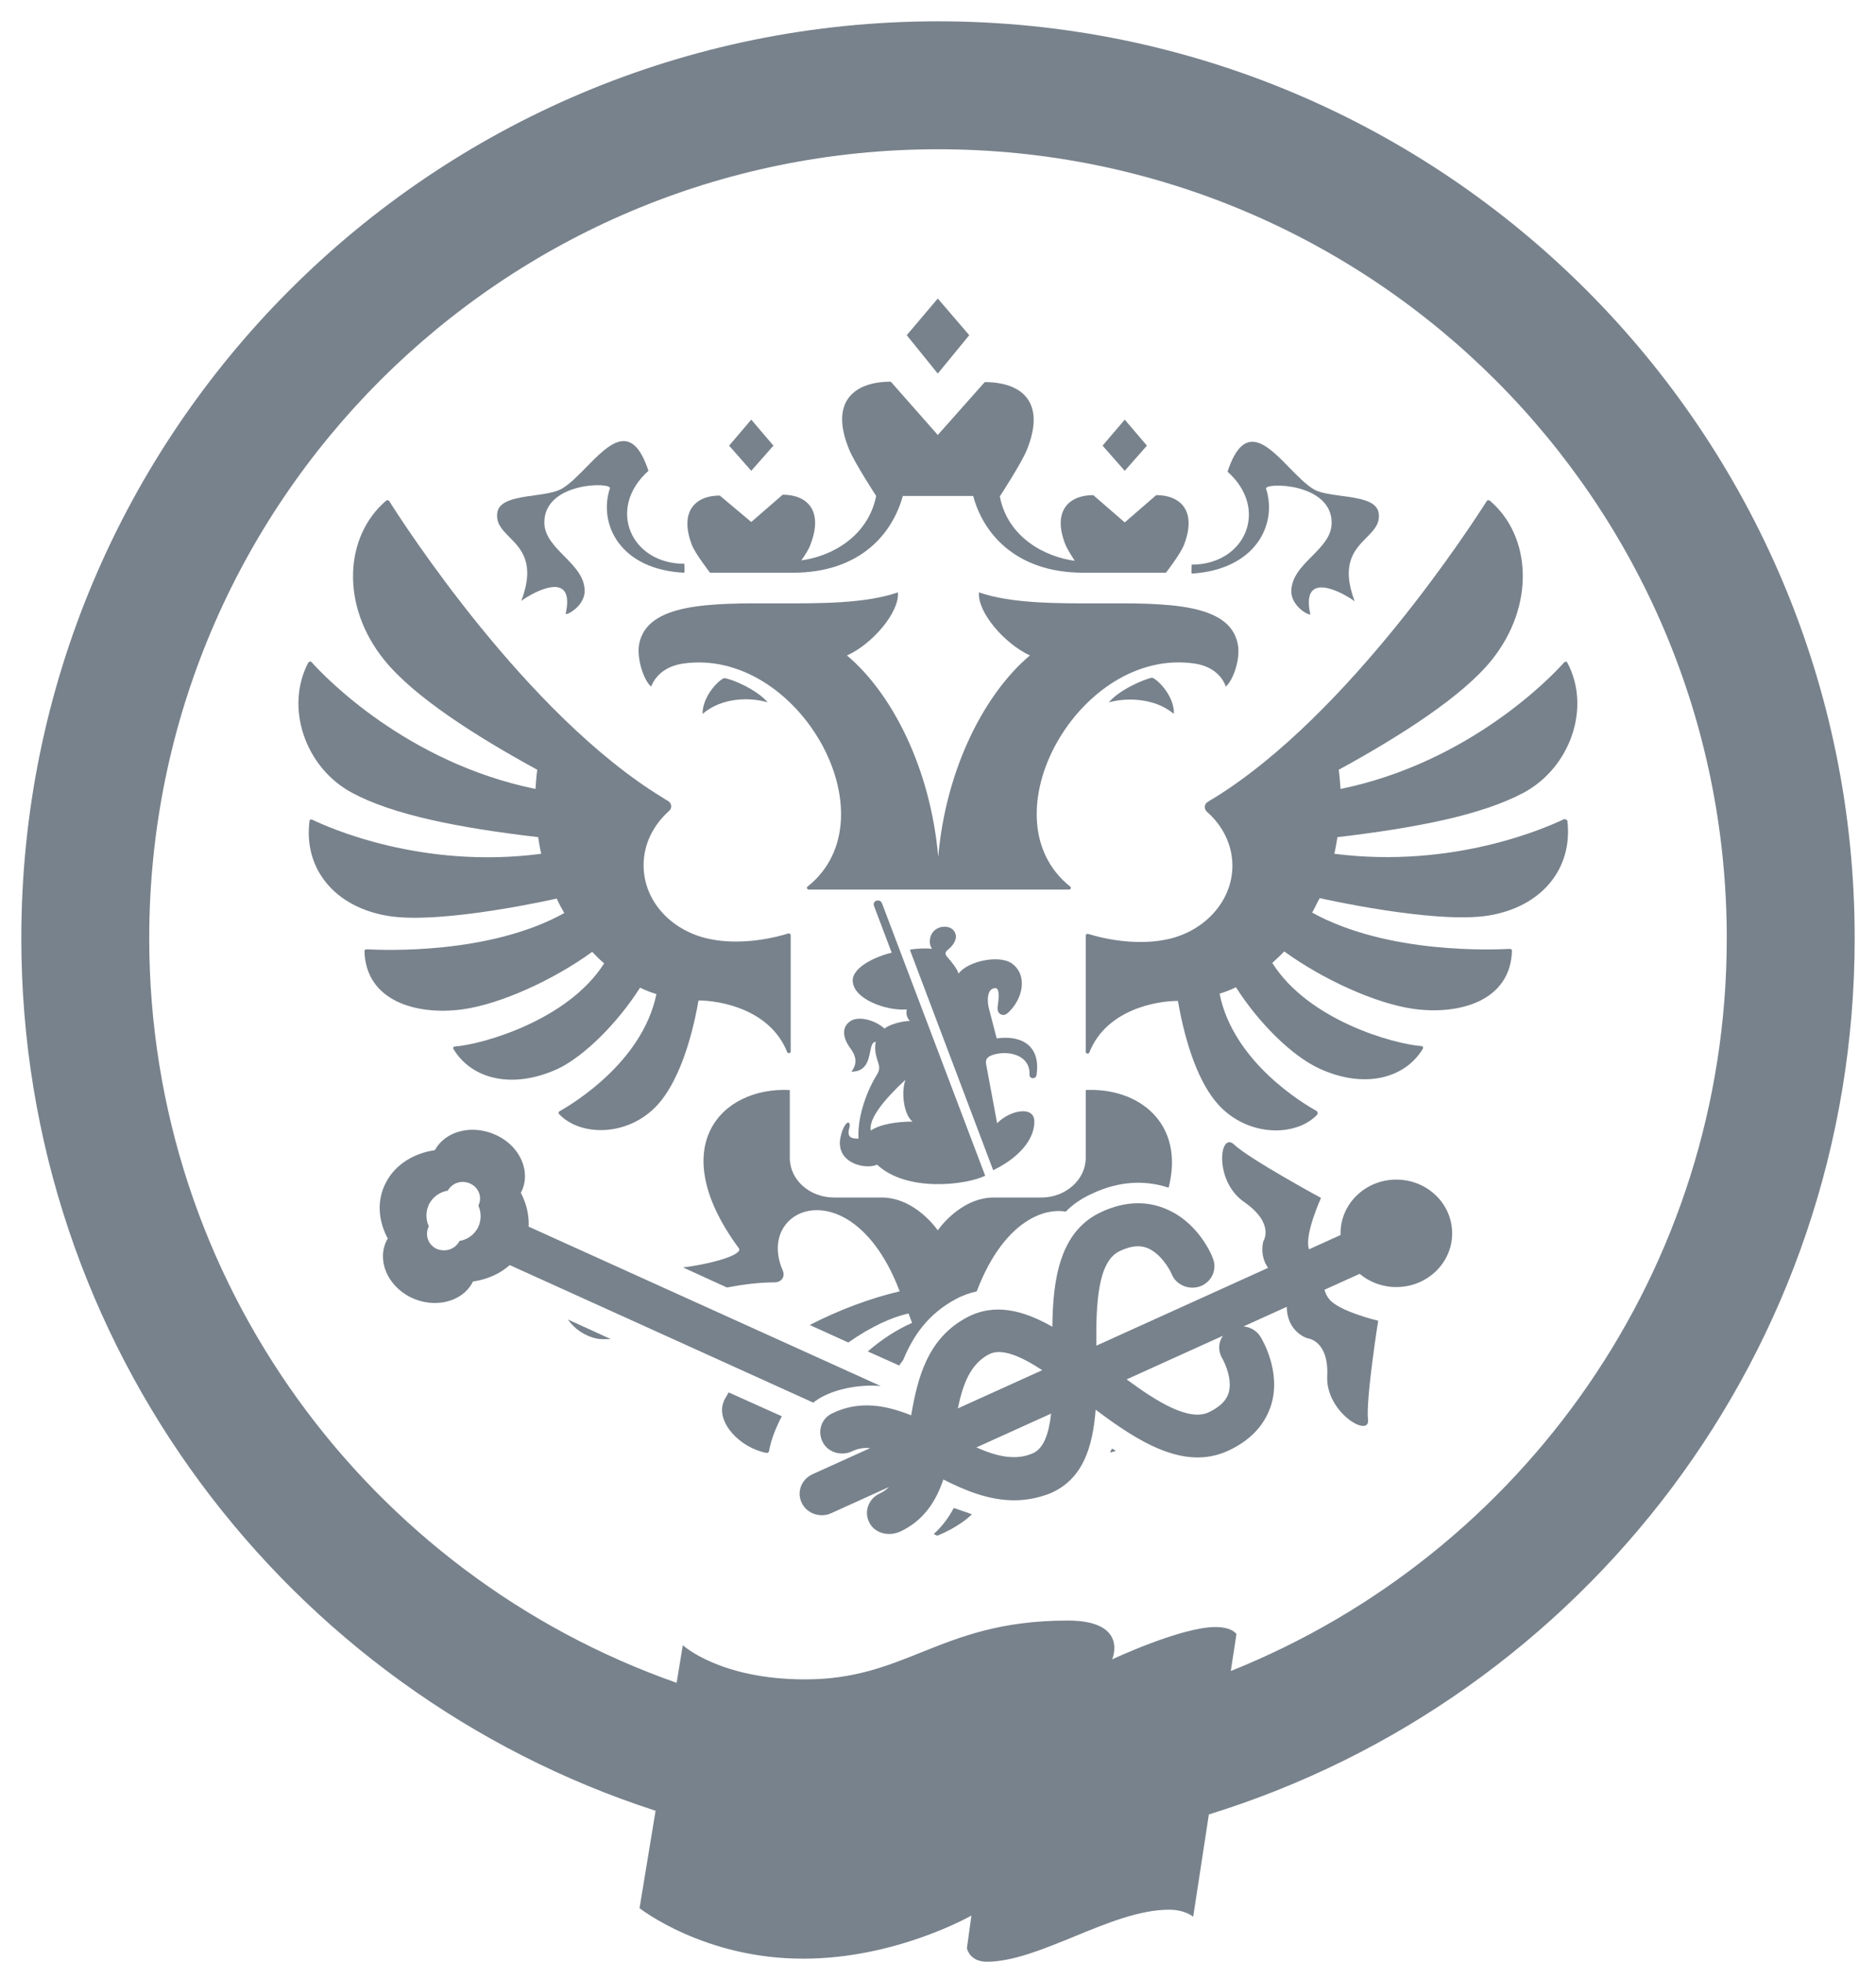 <svg width="44" height="46" viewBox="0 0 44 46" fill="none" xmlns="http://www.w3.org/2000/svg">
<path d="M21.995 7L22.733 7.86L21.995 8.76L21.267 7.86L21.995 7Z" fill="#78828C"/>
<path d="M29.695 11.46C29.643 11.31 31.233 11.31 31.233 12.26C31.233 12.576 31.002 12.81 30.768 13.046C30.529 13.287 30.287 13.531 30.287 13.87C30.287 14.18 30.63 14.41 30.734 14.41C30.495 13.34 31.503 13.9 31.773 14.1C31.441 13.221 31.773 12.886 32.051 12.605C32.225 12.429 32.378 12.274 32.334 12.02C32.283 11.738 31.865 11.681 31.46 11.627C31.205 11.592 30.955 11.559 30.807 11.47C30.627 11.361 30.438 11.167 30.247 10.972C29.72 10.432 29.18 9.878 28.791 11.06C29.778 11.94 29.206 13.24 27.949 13.24C27.949 13.24 27.939 13.43 27.949 13.45C29.445 13.36 29.965 12.3 29.695 11.46Z" fill="#78828C"/>
<path d="M29.03 15.1C29.102 15.44 28.926 15.95 28.749 16.1C28.718 15.99 28.552 15.64 28.022 15.56C25.32 15.16 23.065 19.17 25.102 20.79C25.133 20.81 25.112 20.86 25.071 20.86H18.971C18.929 20.86 18.909 20.81 18.94 20.79C20.976 19.17 18.721 15.17 16.02 15.56C15.479 15.64 15.313 15.99 15.272 16.1C15.095 15.95 14.929 15.44 14.991 15.1C15.18 14.137 16.659 14.142 18.224 14.148C19.244 14.151 20.301 14.154 21.06 13.89C21.101 14.35 20.467 15.1 19.865 15.37C20.893 16.23 21.818 17.97 22.005 20.09C22.192 17.97 23.128 16.23 24.156 15.37C23.553 15.09 22.92 14.35 22.961 13.89C23.72 14.154 24.776 14.151 25.797 14.148C27.362 14.142 28.841 14.137 29.03 15.1Z" fill="#78828C"/>
<path d="M18.005 16.47C17.62 16.35 16.945 16.34 16.477 16.74C16.477 16.32 16.861 15.94 16.986 15.9C17.163 15.92 17.755 16.17 18.005 16.47Z" fill="#78828C"/>
<path fill-rule="evenodd" clip-rule="evenodd" d="M19.698 26.8C19.698 26.71 19.74 26.5 19.823 26.38C19.896 26.27 19.948 26.34 19.927 26.42C19.854 26.66 19.948 26.7 20.135 26.7C20.104 26.12 20.384 25.49 20.561 25.21C20.634 25.1 20.634 25.02 20.592 24.9C20.53 24.72 20.509 24.57 20.54 24.43C20.456 24.43 20.435 24.533 20.409 24.66C20.368 24.864 20.314 25.13 19.968 25.13C20.124 24.93 20.072 24.75 19.937 24.57C19.75 24.31 19.75 24.08 19.937 23.95C20.114 23.82 20.498 23.9 20.748 24.12C20.852 24.02 21.174 23.94 21.34 23.94C21.267 23.86 21.247 23.77 21.267 23.67C20.8 23.71 20 23.43 20 22.99C20 22.67 20.561 22.42 20.914 22.34L20.498 21.24C20.457 21.12 20.634 21.06 20.686 21.18L23.107 27.57C22.649 27.79 21.267 27.96 20.571 27.31C20.332 27.42 19.698 27.31 19.698 26.8ZM21.402 26.3C21.195 26.13 21.132 25.62 21.236 25.32C20.748 25.77 20.363 26.24 20.426 26.51C20.634 26.36 21.049 26.3 21.402 26.3Z" fill="#78828C"/>
<path fill-rule="evenodd" clip-rule="evenodd" d="M9.057 27.72C9.276 27.3 9.712 27.04 10.2 26.97C10.45 26.51 11.094 26.35 11.666 26.63C12.216 26.9 12.466 27.5 12.216 27.97C12.346 28.219 12.413 28.494 12.399 28.763L20.654 32.5C20.623 32.5 20.592 32.498 20.561 32.495C20.53 32.492 20.498 32.49 20.467 32.49C19.875 32.49 19.355 32.66 19.075 32.89L11.956 29.665C11.723 29.872 11.42 30.003 11.094 30.05C11.084 30.06 11.084 30.06 11.084 30.07C10.834 30.54 10.18 30.69 9.629 30.42C9.078 30.14 8.829 29.54 9.078 29.07C9.078 29.06 9.078 29.06 9.099 29.05C8.87 28.63 8.829 28.14 9.057 27.72ZM11.209 28.79C11.292 28.62 11.292 28.43 11.219 28.27C11.312 28.09 11.24 27.86 11.042 27.76C10.845 27.66 10.606 27.73 10.502 27.92C10.315 27.95 10.159 28.06 10.066 28.23C9.982 28.4 9.982 28.59 10.055 28.75V28.76C9.962 28.95 10.034 29.18 10.232 29.28C10.429 29.37 10.668 29.3 10.772 29.11V29.1C10.959 29.07 11.115 28.96 11.209 28.79Z" fill="#78828C"/>
<path d="M21.34 22.27L23.294 27.44C23.855 27.17 24.26 26.75 24.26 26.3C24.26 25.91 23.668 26.04 23.387 26.34C23.294 25.85 23.211 25.4 23.128 24.95C23.107 24.83 23.169 24.78 23.273 24.74C23.616 24.62 24.167 24.72 24.146 25.2C24.146 25.31 24.302 25.31 24.312 25.2C24.416 24.48 23.907 24.27 23.377 24.35C23.345 24.223 23.314 24.104 23.283 23.99C23.254 23.879 23.226 23.773 23.2 23.67C23.148 23.5 23.138 23.17 23.346 23.17C23.46 23.17 23.419 23.47 23.398 23.61C23.387 23.72 23.429 23.79 23.533 23.8C23.595 23.8 23.668 23.73 23.709 23.68C24.011 23.35 24.084 22.84 23.73 22.59C23.429 22.38 22.691 22.54 22.483 22.83C22.452 22.72 22.307 22.54 22.234 22.46C22.161 22.38 22.151 22.33 22.244 22.26C22.286 22.23 22.421 22.1 22.421 21.96C22.421 21.88 22.358 21.73 22.151 21.73C21.995 21.73 21.808 21.84 21.808 22.08C21.808 22.13 21.818 22.19 21.86 22.25C21.756 22.23 21.475 22.24 21.34 22.27Z" fill="#78828C"/>
<path d="M26.079 33.97L26.047 34.03C26.047 34.035 26.045 34.04 26.042 34.045L26.041 34.048L26.039 34.051C26.038 34.054 26.037 34.057 26.037 34.06C26.079 34.05 26.12 34.04 26.172 34.02C26.141 34 26.11 33.98 26.079 33.97Z" fill="#78828C"/>
<path d="M25.465 27.15V25.56C26.712 25.5 27.793 26.34 27.409 27.85C26.983 27.71 26.349 27.63 25.57 28.01C25.341 28.12 25.154 28.25 24.998 28.41C24.738 28.37 24.437 28.42 24.125 28.61C23.689 28.87 23.242 29.4 22.909 30.28C22.743 30.32 22.587 30.37 22.421 30.46C21.766 30.81 21.413 31.33 21.184 31.89C21.153 31.93 21.122 31.97 21.091 32.02L20.353 31.69C20.675 31.41 21.028 31.18 21.392 31.02C21.366 30.955 21.358 30.933 21.351 30.91C21.343 30.887 21.335 30.865 21.309 30.8C20.924 30.88 20.405 31.12 19.896 31.48L18.992 31.07C19.667 30.72 20.415 30.44 21.101 30.28C20.769 29.4 20.322 28.87 19.885 28.6C18.877 27.98 17.901 28.74 18.358 29.79C18.42 29.93 18.337 30.07 18.16 30.07C17.797 30.07 17.423 30.12 17.049 30.19L16.02 29.72C16.726 29.63 17.433 29.42 17.329 29.27C15.573 26.89 16.913 25.48 18.524 25.56V27.15C18.524 27.67 18.992 28.08 19.563 28.08H20.675C21.475 28.08 21.995 28.85 21.995 28.85C21.995 28.85 22.514 28.08 23.314 28.08H24.426C24.998 28.08 25.465 27.66 25.465 27.15Z" fill="#78828C"/>
<path d="M27.024 15.89C26.848 15.92 26.255 16.17 26.006 16.47C26.39 16.36 27.066 16.35 27.533 16.74C27.544 16.32 27.159 15.94 27.024 15.89Z" fill="#78828C"/>
<path d="M15.012 23.16C15.136 23.22 15.261 23.27 15.396 23.31C15.064 24.92 13.401 25.9 13.12 26.06C13.11 26.07 13.1 26.08 13.1 26.09C13.1 26.1 13.1 26.11 13.11 26.12C13.598 26.65 14.742 26.67 15.438 25.89C15.864 25.41 16.196 24.53 16.383 23.46C16.893 23.46 18.067 23.67 18.462 24.67C18.483 24.71 18.545 24.7 18.545 24.66V21.93C18.545 21.9 18.514 21.88 18.483 21.89C17.838 22.09 17.173 22.12 16.706 22.03C15.791 21.87 15.095 21.16 15.095 20.29C15.095 19.79 15.323 19.35 15.687 19.02C15.77 18.95 15.76 18.84 15.666 18.78C15.635 18.765 15.603 18.744 15.576 18.726L15.552 18.71C12.352 16.77 9.442 12.25 9.13 11.75C9.109 11.73 9.078 11.72 9.057 11.74C8.081 12.57 7.977 14.2 9.016 15.48C9.702 16.33 11.136 17.25 12.601 18.05C12.58 18.2 12.57 18.35 12.559 18.5C9.536 17.88 7.613 15.87 7.312 15.53C7.291 15.5 7.249 15.51 7.229 15.54C6.678 16.59 7.156 18 8.257 18.59C9.224 19.11 10.751 19.41 12.622 19.63C12.643 19.76 12.663 19.89 12.694 20.02C9.889 20.39 7.696 19.4 7.322 19.22C7.291 19.21 7.26 19.22 7.26 19.25C7.114 20.37 7.852 21.28 9.12 21.48C10.388 21.68 13.058 21.07 13.058 21.07C13.11 21.19 13.172 21.3 13.235 21.41C11.468 22.39 8.985 22.28 8.6 22.26C8.569 22.26 8.548 22.28 8.548 22.3C8.579 23.48 9.774 23.81 10.834 23.67C11.739 23.55 12.996 22.97 13.889 22.32C13.983 22.42 14.076 22.51 14.17 22.59C13.318 23.93 11.312 24.49 10.668 24.54C10.637 24.54 10.616 24.57 10.637 24.6C11.063 25.31 12.029 25.55 13.089 25.06C13.692 24.77 14.471 24.01 15.012 23.16Z" fill="#78828C"/>
<path d="M17.044 32.73C17.06 32.703 17.076 32.677 17.09 32.65L18.337 33.21C18.202 33.47 18.088 33.74 18.036 34.03C18.036 34.04 18.025 34.05 18.015 34.06C18.005 34.07 17.994 34.07 17.984 34.07C17.339 33.95 16.799 33.34 16.965 32.89C16.979 32.837 17.012 32.783 17.044 32.73Z" fill="#78828C"/>
<path d="M13.318 30.94C13.474 31.16 13.713 31.33 14.004 31.39C14.09 31.405 14.17 31.403 14.248 31.401C14.274 31.401 14.3 31.4 14.326 31.4L13.318 30.94Z" fill="#78828C"/>
<path d="M31.295 20.02C34.111 20.38 36.304 19.39 36.678 19.21C36.709 19.2 36.74 19.22 36.761 19.24C36.896 20.37 36.158 21.27 34.901 21.47C33.633 21.67 30.952 21.06 30.952 21.06C30.921 21.115 30.892 21.172 30.864 21.23C30.835 21.288 30.807 21.345 30.776 21.4C32.553 22.38 35.036 22.27 35.41 22.25C35.441 22.25 35.462 22.27 35.462 22.29C35.431 23.47 34.236 23.8 33.176 23.66C32.272 23.54 31.015 22.96 30.121 22.31C30.065 22.37 30.001 22.43 29.936 22.49C29.904 22.52 29.872 22.55 29.84 22.58C30.692 23.93 32.688 24.48 33.342 24.53C33.373 24.53 33.384 24.56 33.373 24.59C32.947 25.3 31.981 25.54 30.931 25.05C30.308 24.76 29.529 24 28.988 23.15C28.863 23.21 28.739 23.26 28.604 23.3C28.926 24.91 30.588 25.89 30.879 26.05C30.89 26.06 30.9 26.07 30.9 26.08C30.907 26.093 30.905 26.102 30.903 26.112L30.902 26.116L30.901 26.122C30.9 26.125 30.9 26.127 30.9 26.13C30.412 26.66 29.269 26.67 28.573 25.9C28.136 25.42 27.814 24.54 27.627 23.47C27.107 23.47 25.944 23.68 25.549 24.68C25.538 24.72 25.465 24.71 25.465 24.67V21.94C25.465 21.91 25.497 21.89 25.528 21.9C26.172 22.1 26.837 22.13 27.305 22.04C28.209 21.88 28.905 21.16 28.905 20.3C28.905 19.81 28.677 19.36 28.313 19.04C28.23 18.97 28.24 18.85 28.334 18.8L28.357 18.784C28.384 18.766 28.416 18.745 28.448 18.73C31.648 16.77 34.558 12.24 34.87 11.75C34.873 11.747 34.875 11.745 34.877 11.742C34.882 11.735 34.886 11.73 34.901 11.73C34.922 11.73 34.932 11.73 34.943 11.74C35.919 12.57 36.013 14.2 34.984 15.48C34.309 16.32 32.864 17.25 31.399 18.05C31.42 18.2 31.43 18.35 31.441 18.5C34.465 17.88 36.387 15.87 36.688 15.53C36.709 15.51 36.751 15.51 36.761 15.54C37.322 16.59 36.834 18 35.732 18.59C34.755 19.11 33.238 19.41 31.368 19.63C31.347 19.76 31.326 19.89 31.295 20.02Z" fill="#78828C"/>
<path d="M22.369 35.36C22.255 35.58 22.099 35.79 21.901 35.97C21.923 35.984 21.945 35.993 21.963 36.001C21.969 36.003 21.975 36.006 21.98 36.008L21.984 36.01C22.088 35.97 22.504 35.79 22.795 35.51C22.708 35.474 22.621 35.445 22.536 35.417C22.479 35.399 22.423 35.38 22.369 35.36Z" fill="#78828C"/>
<path d="M13.266 14.4C13.505 13.33 12.497 13.89 12.227 14.09C12.559 13.211 12.227 12.876 11.949 12.595C11.775 12.419 11.622 12.264 11.666 12.01C11.716 11.73 12.128 11.672 12.53 11.616C12.788 11.58 13.043 11.544 13.193 11.45C13.373 11.341 13.561 11.149 13.752 10.954C14.279 10.416 14.82 9.864 15.209 11.04C14.222 11.92 14.794 13.22 16.051 13.22C16.051 13.22 16.061 13.41 16.051 13.43C14.555 13.36 14.025 12.3 14.305 11.45C14.347 11.3 12.767 11.3 12.767 12.25C12.767 12.568 13 12.804 13.235 13.042C13.473 13.284 13.713 13.527 13.713 13.86C13.713 14.17 13.37 14.4 13.266 14.4Z" fill="#78828C"/>
<path d="M18.14 10.45L17.62 9.84L17.101 10.45L17.62 11.04L18.14 10.45Z" fill="#78828C"/>
<path d="M26.38 9.84L26.9 10.45L26.38 11.04L25.86 10.45L26.38 9.84Z" fill="#78828C"/>
<path d="M16.654 13.43H18.586C20.218 13.43 20.945 12.47 21.174 11.63H22.826C23.044 12.46 23.782 13.43 25.414 13.43H27.346C27.346 13.43 27.689 12.99 27.772 12.77C28.074 11.98 27.689 11.61 27.118 11.61L26.38 12.25L25.642 11.61C25.071 11.61 24.676 11.98 24.988 12.77C25.029 12.87 25.123 13.02 25.206 13.15C24.52 13.06 23.637 12.61 23.45 11.64C23.45 11.64 23.959 10.86 24.084 10.55C24.541 9.42 23.959 8.96 23.096 8.96L21.995 10.2L20.893 8.95C20.041 8.95 19.449 9.41 19.916 10.54C20.041 10.85 20.55 11.63 20.55 11.63C20.353 12.6 19.48 13.05 18.794 13.14C18.888 13.01 18.981 12.86 19.012 12.76C19.314 11.97 18.929 11.6 18.358 11.6L17.62 12.24L16.882 11.62C16.311 11.62 15.926 11.99 16.228 12.78C16.311 12.99 16.654 13.43 16.654 13.43Z" fill="#78828C"/>
<path fill-rule="evenodd" clip-rule="evenodd" d="M20.384 35.69C20.467 35.87 20.654 35.97 20.852 35.97C20.924 35.97 20.997 35.96 21.101 35.92C21.663 35.661 21.953 35.205 22.125 34.692C22.641 34.955 23.198 35.18 23.782 35.18C24.063 35.18 24.343 35.13 24.624 35.02C25.394 34.697 25.631 33.937 25.697 33.055C26.682 33.796 27.767 34.495 28.801 34.02C29.456 33.72 29.705 33.28 29.809 32.96C30.058 32.18 29.612 31.42 29.56 31.34C29.472 31.201 29.324 31.117 29.166 31.103L30.181 30.643C30.185 31.238 30.661 31.38 30.661 31.38C30.661 31.38 31.17 31.42 31.129 32.27C31.087 33.12 32.147 33.74 32.085 33.28C32.033 32.81 32.324 30.97 32.324 30.97C32.324 30.97 31.409 30.75 31.181 30.47C31.12 30.399 31.085 30.321 31.065 30.243L31.889 29.87C32.12 30.063 32.42 30.18 32.75 30.18C33.473 30.18 34.059 29.616 34.059 28.92C34.059 28.224 33.473 27.66 32.75 27.66C32.027 27.66 31.441 28.224 31.441 28.92C31.441 28.933 31.441 28.947 31.441 28.96L30.702 29.295C30.698 29.284 30.695 29.272 30.692 29.26C30.609 28.91 30.983 28.09 30.983 28.09C30.983 28.09 29.29 27.17 28.947 26.84C28.604 26.51 28.458 27.69 29.186 28.19C29.903 28.69 29.633 29.1 29.633 29.1C29.633 29.1 29.527 29.421 29.741 29.73L25.713 31.555C25.706 30.6 25.739 29.589 26.255 29.34C26.505 29.22 26.712 29.19 26.899 29.26C27.211 29.38 27.43 29.75 27.482 29.88C27.585 30.13 27.887 30.26 28.157 30.16C28.417 30.06 28.552 29.77 28.448 29.51C28.417 29.41 28.074 28.61 27.274 28.32C26.962 28.2 26.442 28.12 25.788 28.44C24.849 28.904 24.695 30.006 24.682 31.11C24.008 30.728 23.335 30.545 22.681 30.89C21.749 31.384 21.522 32.314 21.37 33.188C20.779 32.949 20.153 32.833 19.522 33.14C19.262 33.26 19.168 33.56 19.293 33.81C19.418 34.06 19.73 34.15 19.989 34.03C20.119 33.966 20.258 33.944 20.41 33.956L19.054 34.57C18.794 34.69 18.68 34.99 18.805 35.24C18.888 35.42 19.075 35.53 19.272 35.53C19.345 35.53 19.418 35.52 19.501 35.48L20.85 34.869C20.788 34.931 20.717 34.982 20.634 35.02C20.374 35.14 20.259 35.44 20.384 35.69ZM22.901 33.94C23.367 34.147 23.81 34.257 24.219 34.08C24.483 33.969 24.601 33.608 24.653 33.147L22.901 33.94ZM24.445 32.129L22.466 33.025C22.58 32.467 22.757 31.987 23.19 31.76C23.487 31.598 23.948 31.804 24.445 32.129ZM26.424 32.345C27.138 32.872 27.877 33.328 28.344 33.12C28.593 33 28.749 32.86 28.811 32.68C28.915 32.37 28.739 31.98 28.666 31.85C28.562 31.678 28.575 31.474 28.683 31.322L26.424 32.345Z" fill="#78828C"/>
<path fill-rule="evenodd" clip-rule="evenodd" d="M28.353 42.546C37.126 39.837 43.5 31.663 43.5 22C43.5 10.126 33.874 0.5 22 0.5C10.126 0.5 0.5 10.126 0.5 22C0.5 31.563 6.743 39.667 15.376 42.46L15 44.744C15 44.744 16.511 45.935 18.846 45.928C21.024 45.928 22.784 44.917 22.784 44.917L22.678 45.682C22.678 45.682 22.734 46 23.146 46C23.754 46 24.468 45.707 25.196 45.409C25.955 45.097 26.73 44.78 27.418 44.78C27.801 44.78 27.985 44.946 27.985 44.946L28.353 42.546ZM22 3.5C11.783 3.5 3.5 11.783 3.5 22C3.5 30.069 8.665 36.931 15.87 39.46L16.015 38.578C16.015 38.578 16.88 39.379 18.874 39.379C20.018 39.383 20.792 39.072 21.608 38.746C22.513 38.383 23.47 38 25.041 38C26.488 38 26.084 38.91 26.084 38.91C26.084 38.91 27.701 38.152 28.503 38.152C28.908 38.152 29 38.318 29 38.318L28.867 39.183C35.684 36.456 40.5 29.791 40.5 22C40.5 11.783 32.217 3.5 22 3.5Z" fill="#78828C"/>
</svg>
